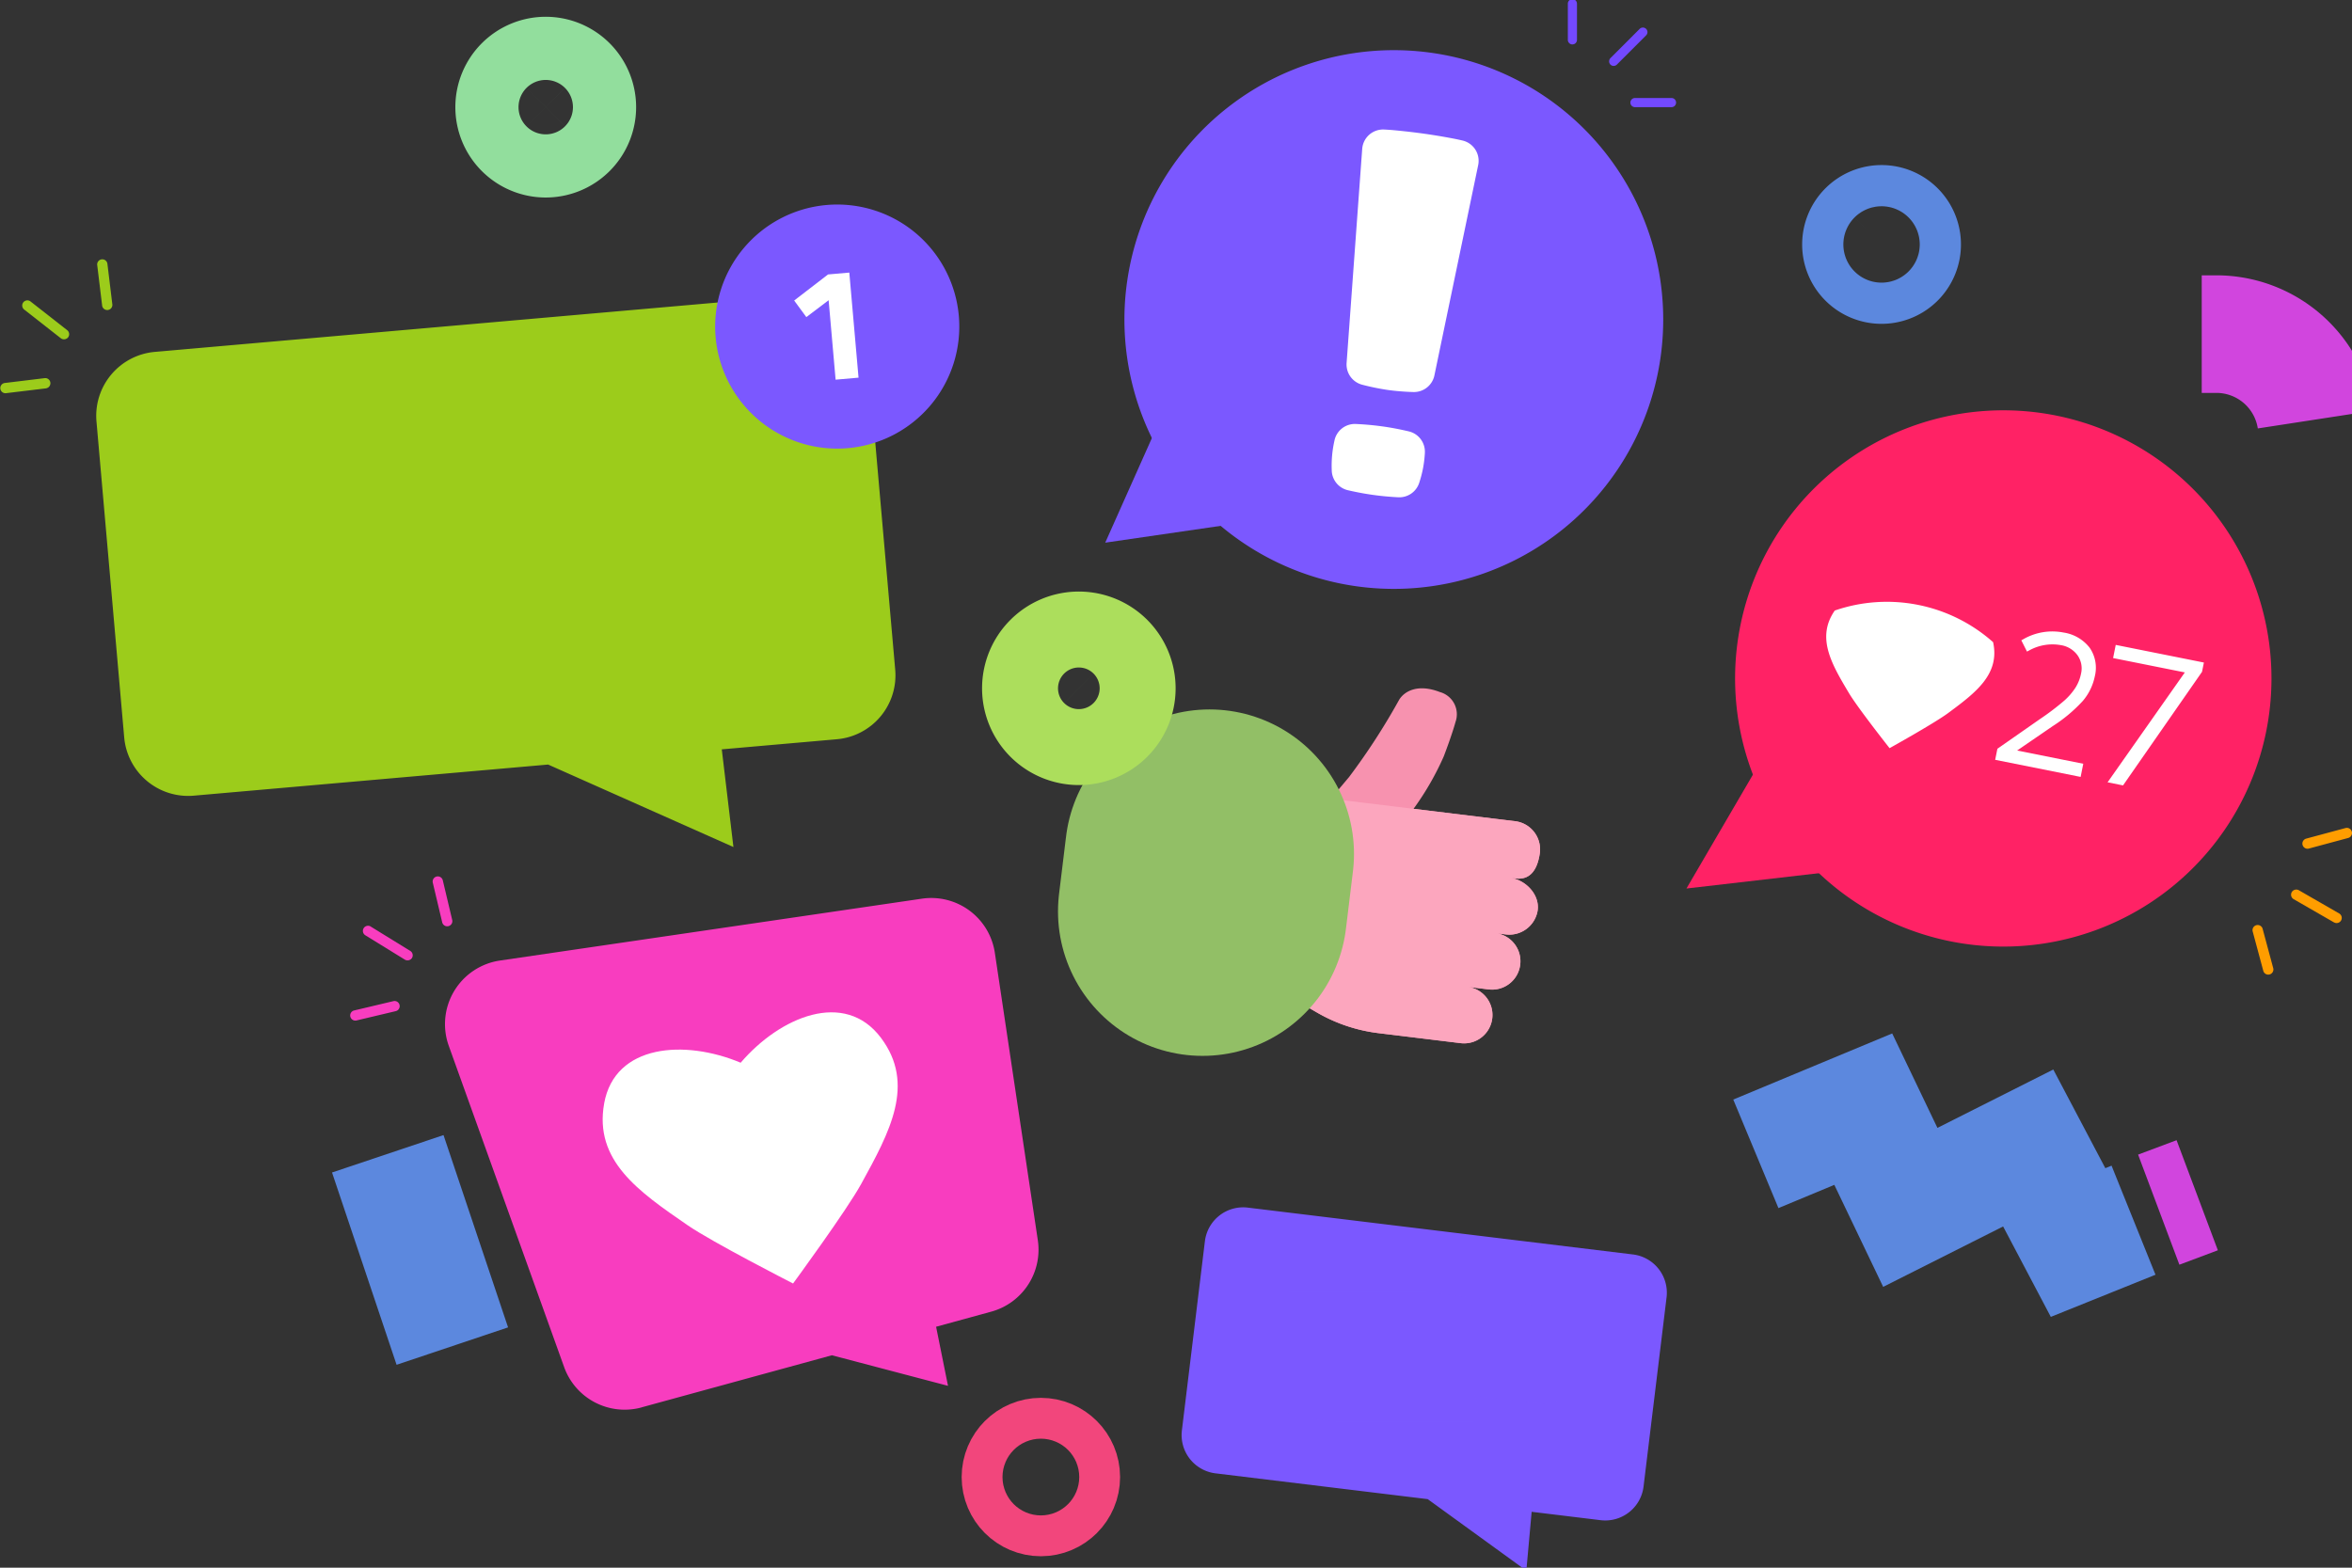 <svg xmlns="http://www.w3.org/2000/svg" xmlns:xlink="http://www.w3.org/1999/xlink" width="300" height="200" viewBox="0 0 300 200">
  <rect x="0" y="0" width="300" height="200" fill="#333333" stroke="none"/>
  <defs>
    <clipPath id="clip-path">
      <rect id="長方形_313540" data-name="長方形 313540" width="300" height="200" transform="translate(48 3224)" fill="none"/>
    </clipPath>
    <clipPath id="clip-path-2">
      <rect id="長方形_313721" data-name="長方形 313721" width="300" height="200.491" fill="none"/>
    </clipPath>
    <clipPath id="clip-path-4">
      <rect id="長方形_313719" data-name="長方形 313719" width="34.984" height="16.551" fill="none"/>
    </clipPath>
  </defs>
  <g id="口コミ" transform="translate(-48 -3224)" clip-path="url(#clip-path)">
    <g id="グループ_572061" data-name="グループ 572061" transform="translate(48 3223.887)">
      <g id="グループ_572060" data-name="グループ 572060" clip-path="url(#clip-path-2)">
        <g id="グループ_572059" data-name="グループ 572059" transform="translate(0 0.001)">
          <g id="グループ_572058" data-name="グループ 572058" clip-path="url(#clip-path-2)">
            <path id="パス_1104826" data-name="パス 1104826" d="M150.209,344.769,105,348.739a8.188,8.188,0,0,1-8.863-7.432L92.6,300.987a8.188,8.188,0,0,1,7.432-8.863l82.046-7.2a8.188,8.188,0,0,1,8.863,7.432l3.54,40.32a8.188,8.188,0,0,1-7.432,8.863l-14.69,1.29,1.485,12.461Z" transform="translate(-80.295 -247.118)" fill="#9ccc1b"/>
            <path id="パス_1104827" data-name="パス 1104827" d="M316.852,424.614l-50.386,4.424a2.474,2.474,0,1,1-.433-4.929l50.386-4.424a2.474,2.474,0,1,1,.433,4.929" transform="translate(-228.804 -364.036)" fill="#c3e85c"/>
            <path id="パス_1104828" data-name="パス 1104828" d="M316.852,424.614l-50.386,4.424a2.474,2.474,0,1,1-.433-4.929l50.386-4.424a2.474,2.474,0,1,1,.433,4.929Z" transform="translate(-228.804 -364.036)" fill="none" stroke="#9ccc1b" stroke-width="10"/>
            <path id="パス_1104829" data-name="パス 1104829" d="M322.8,492.351l-50.386,4.424a2.474,2.474,0,1,1-.433-4.929l50.386-4.424a2.474,2.474,0,0,1,.433,4.93" transform="translate(-233.964 -422.792)" fill="#c3e85c"/>
            <path id="パス_1104830" data-name="パス 1104830" d="M322.8,492.351l-50.386,4.424a2.474,2.474,0,1,1-.433-4.929l50.386-4.424a2.474,2.474,0,0,1,.433,4.93Z" transform="translate(-233.964 -422.792)" fill="none" stroke="#9ccc1b" stroke-width="10"/>
            <path id="パス_1104831" data-name="パス 1104831" d="M309.829,572.62l-31.466,2.763a2.474,2.474,0,0,1-.433-4.93l31.466-2.763a2.474,2.474,0,1,1,.433,4.929" transform="translate(-239.123 -492.419)" fill="#c3e85c"/>
            <path id="パス_1104832" data-name="パス 1104832" d="M309.829,572.62l-31.466,2.763a2.474,2.474,0,0,1-.433-4.93l31.466-2.763a2.474,2.474,0,1,1,.433,4.929Z" transform="translate(-239.123 -492.419)" fill="none" stroke="#9ccc1b" stroke-width="10"/>
            <path id="パス_1104833" data-name="パス 1104833" d="M719.12,211.9a15.569,15.569,0,1,1-16.871-14.148A15.569,15.569,0,0,1,719.12,211.9" transform="translate(-596.821 -171.486)" fill="#7b58ff"/>
            <path id="パス_1104834" data-name="パス 1104834" d="M768.4,263.4l2.712-.238,1.177,13.406-2.924.257-.89-10.136-2.843,2.153-1.552-2.115Z" transform="translate(-662.782 -228.275)" fill="#fff"/>
            <path id="パス_1104835" data-name="パス 1104835" d="M1168.181,1199.845l-27.07-3.292a4.92,4.92,0,0,1-4.285-5.472l2.936-24.143a4.92,4.92,0,0,1,5.472-4.285l49.129,5.976a4.92,4.92,0,0,1,4.285,5.472l-2.937,24.144a4.92,4.92,0,0,1-5.472,4.285l-8.8-1.07-.678,7.51Z" transform="translate(-986.075 -1008.478)" fill="#7b58ff"/>
            <g id="グループ_572057" data-name="グループ 572057" transform="translate(164.328 164.933)" opacity="0.33">
              <g id="グループ_572056" data-name="グループ 572056">
                <g id="グループ_572055" data-name="グループ 572055" clip-path="url(#clip-path-4)">
                  <path id="パス_1104836" data-name="パス 1104836" d="M1282.816,1252.673l-30.171-3.67a1.487,1.487,0,1,1,.359-2.952l30.171,3.67a1.487,1.487,0,1,1-.359,2.952" transform="translate(-1249.764 -1245.776)" fill="#e9e3ff"/>
                  <path id="パス_1104837" data-name="パス 1104837" d="M1282.816,1252.673l-30.171-3.67a1.487,1.487,0,1,1,.359-2.952l30.171,3.67a1.487,1.487,0,1,1-.359,2.952Z" transform="translate(-1249.764 -1245.776)" fill="none" stroke="#7b58ff" stroke-width="4"/>
                  <path id="パス_1104838" data-name="パス 1104838" d="M1277.883,1293.233l-30.171-3.67a1.487,1.487,0,1,1,.359-2.952l30.171,3.67a1.487,1.487,0,0,1-.359,2.952" transform="translate(-1245.485 -1280.958)" fill="#e9e3ff"/>
                  <path id="パス_1104839" data-name="パス 1104839" d="M1277.883,1293.233l-30.171-3.67a1.487,1.487,0,1,1,.359-2.952l30.171,3.67a1.487,1.487,0,0,1-.359,2.952Z" transform="translate(-1245.485 -1280.958)" fill="none" stroke="#7b58ff" stroke-width="4"/>
                  <path id="パス_1104840" data-name="パス 1104840" d="M1261.621,1332.416l-18.842-2.292a1.487,1.487,0,0,1,.359-2.952l18.842,2.292a1.487,1.487,0,1,1-.359,2.952" transform="translate(-1241.206 -1316.142)" fill="#e9e3ff"/>
                  <path id="パス_1104841" data-name="パス 1104841" d="M1261.621,1332.416l-18.842-2.292a1.487,1.487,0,0,1,.359-2.952l18.842,2.292a1.487,1.487,0,1,1-.359,2.952Z" transform="translate(-1241.206 -1316.142)" fill="none" stroke="#7b58ff" stroke-width="4"/>
                </g>
              </g>
            </g>
            <path id="パス_1104842" data-name="パス 1104842" d="M1082.888,400.616l-19.573,2.851,8.15-18.276Z" transform="translate(-922.342 -334.123)" fill="#7b58ff"/>
            <path id="パス_1104843" data-name="パス 1104843" d="M1143.74,63.065a34.362,34.362,0,1,1-48.067-7.17,34.357,34.357,0,0,1,48.067,7.17" transform="translate(-938.338 -42.633)" fill="#7b58ff"/>
            <path id="パス_1104844" data-name="パス 1104844" d="M1287.614,163.333q1.322.185,2.662.477.339.074.688.156a2.665,2.665,0,0,1,2.053,2.74v.022a14.925,14.925,0,0,1-.23,1.919,15.1,15.1,0,0,1-.479,1.848l-.016.049a2.666,2.666,0,0,1-2.677,1.829q-.365-.019-.716-.043-1.277-.089-2.506-.26t-2.481-.438q-.345-.074-.7-.155a2.666,2.666,0,0,1-2.072-2.494c0-.017,0-.034,0-.051a14.364,14.364,0,0,1,.353-3.817l0-.02a2.664,2.664,0,0,1,2.727-2.072q.358.017.7.039,1.367.087,2.691.272m-2.586-35.408a2.672,2.672,0,0,1,2.805-2.469q.7.035,1.377.1,1.928.184,3.632.421t3.566.586q.7.131,1.43.3a2.66,2.66,0,0,1,1.982,3.135l-5.583,26.826a2.662,2.662,0,0,1-2.677,2.122q-.436-.012-.831-.034-1.309-.071-2.464-.234a30.927,30.927,0,0,1-3.227-.662,2.667,2.667,0,0,1-2-2.78Z" transform="translate(-1111.274 -108.821)" fill="#fff"/>
            <path id="パス_1104845" data-name="パス 1104845" d="M1643.716,732.656l-21.222,2.456,10.768-18.451Z" transform="translate(-1407.385 -621.647)" fill="#ff2265"/>
            <path id="パス_1104846" data-name="パス 1104846" d="M1732.11,411.143a34.208,34.208,0,1,1-47.35-9.92,34.208,34.208,0,0,1,47.35,9.92" transform="translate(-1447.954 -343.192)" fill="#ff2265"/>
            <path id="パス_1104847" data-name="パス 1104847" d="M1781.316,587.042l8.436,1.688-.336,1.679-10.9-2.181.282-1.41,5.394-3.764a32.8,32.8,0,0,0,3.143-2.384,8.162,8.162,0,0,0,1.427-1.654,5.26,5.26,0,0,0,.7-1.764,2.909,2.909,0,0,0-.439-2.356,3.239,3.239,0,0,0-2.136-1.3,6.1,6.1,0,0,0-4.04.681l-.274.141-.723-1.436.258-.142a7.4,7.4,0,0,1,5.124-.851,5.178,5.178,0,0,1,3.34,1.946,4.5,4.5,0,0,1,.651,3.648,7,7,0,0,1-1.524,3.127,19.216,19.216,0,0,1-3.839,3.217Zm12.577-13.475-.336,1.679,9.15,1.831-9.854,14.02,1.972.395L1804.9,577l.237-1.183Zm-15.636-.343a20.4,20.4,0,0,0-20.2-4.042c-2.4,3.448-.407,6.825,1.809,10.537,1.124,1.882,5.091,6.91,5.179,7.022v0h0v0c.125-.069,5.721-3.183,7.483-4.488,3.474-2.573,6.616-4.921,5.725-9.029" transform="translate(-1524.029 -491.181)" fill="#fff"/>
            <path id="パス_1104848" data-name="パス 1104848" d="M453.147,929.894l24.268-6.644,14.811,3.9-1.519-7.537,7.026-1.924a8.2,8.2,0,0,0,5.948-9.127L498.2,871.9a8.2,8.2,0,0,0-9.3-6.9l-53.818,7.892a8.2,8.2,0,0,0-6.531,10.89l14.713,40.977a8.2,8.2,0,0,0,9.889,5.141" transform="translate(-371.307 -750.238)" fill="#f83dbf"/>
            <path id="パス_1104849" data-name="パス 1104849" d="M579.979,986.605h0c1.368-7.586,10.306-8.176,17.414-5.194,5.011-5.857,13.262-9.345,17.891-3.181,4.447,5.92,1.143,11.99-2.528,18.662-1.861,3.384-8.531,12.482-8.68,12.685v0h0l0,0v0c-.224-.114-10.27-5.247-13.453-7.435-6.276-4.313-11.954-8.251-10.641-15.538" transform="translate(-502.92 -845.721)" fill="#fff"/>
            <path id="パス_1104850" data-name="パス 1104850" d="M350.059,891.774l5.055,3.116a.658.658,0,0,1,.214.9.673.673,0,0,1-.9.214l-5.055-3.117a.656.656,0,0,1,.688-1.117" transform="translate(-302.781 -773.46)" fill="#f83dbf"/>
            <path id="パス_1104851" data-name="パス 1104851" d="M417.455,849.933l-1.2-5.054a.656.656,0,0,1,1.277-.3l1.2,5.054a.656.656,0,1,1-1.277.3" transform="translate(-361.054 -732.166)" fill="#f83dbf"/>
            <path id="パス_1104852" data-name="パス 1104852" d="M342.566,965.325l-5.055,1.2a.656.656,0,0,1-.3-1.276l5.055-1.2a.656.656,0,0,1,.3,1.276" transform="translate(-292.064 -836.221)" fill="#f83dbf"/>
            <path id="パス_1104853" data-name="パス 1104853" d="M1110.617,704.008l.9.522a20.6,20.6,0,0,0,7.874,2.647l10.535,1.284a3.619,3.619,0,0,0,.876-7.184l2.632.321a3.618,3.618,0,0,0,1.115-7.146l1.054.129a3.668,3.668,0,0,0,4.091-3.044c.3-2.023-1.532-3.94-3.549-4.186l.712.093c1.96.239,2.816-1.217,3.109-3.17a3.624,3.624,0,0,0-3.146-4.137l-1.595-.194-11.361-1.385a36.1,36.1,0,0,0,3.854-6.691c1.123-2.954,1.494-4.377,1.494-4.377a2.94,2.94,0,0,0-1.987-3.829c-3-1.158-4.649.041-5.215,1.017a84.4,84.4,0,0,1-6.363,9.814c-2.523,3.034-7.23,8.434-7.688,8.378l-17.674-2.154-2.5,20.505,16.212,1.976Z" transform="translate(-943.564 -575.26)" fill="#f792af"/>
            <path id="パス_1104854" data-name="パス 1104854" d="M1139.687,783.686c.3-2.023-1.532-3.94-3.549-4.186l.712.093c1.96.239,2.816-1.217,3.109-3.17a3.624,3.624,0,0,0-3.146-4.137l-1.595-.194-3.106-.379-8.255-1.006-10.573-1.289c-2.37,2.744-4.995,5.642-5.331,5.6l-17.675-2.154-2.5,20.505,16.212,1.976,6.624.812.9.522a20.591,20.591,0,0,0,7.874,2.647l10.535,1.284a3.619,3.619,0,0,0,.876-7.184l2.632.321a3.618,3.618,0,0,0,1.115-7.146l1.054.129a3.667,3.667,0,0,0,4.091-3.044" transform="translate(-943.563 -667.41)" fill="#fca6be"/>
            <path id="パス_1104855" data-name="パス 1104855" d="M1092.572,800.656l-13.952-1.685,3.119-25.588,13.952,1.685a1.91,1.91,0,0,1,1.665,2.127l-2.656,21.8a1.91,1.91,0,0,1-2.127,1.665" transform="translate(-935.617 -670.849)" fill="#72a640"/>
            <line id="線_53040" data-name="線 53040" x1="0.894" y2="7.337" transform="translate(153.379 109.049)" fill="#72a640"/>
            <line id="線_53041" data-name="線 53041" x1="0.894" y2="7.337" transform="translate(153.379 109.049)" fill="none" stroke="#92bf66" stroke-linecap="round" stroke-width="36.861"/>
            <path id="パス_1104856" data-name="パス 1104856" d="M22.44,290.029l4.675,3.662a.658.658,0,0,1,.112.921.673.673,0,0,1-.921.112l-4.675-3.662a.656.656,0,0,1,.809-1.033" transform="translate(-18.545 -251.457)" fill="#9ccc1b"/>
            <path id="パス_1104857" data-name="パス 1104857" d="M94.089,255.985l-.626-5.157a.656.656,0,0,1,1.3-.158l.626,5.157a.656.656,0,1,1-1.3.158" transform="translate(-81.067 -216.937)" fill="#9ccc1b"/>
            <path id="パス_1104858" data-name="パス 1104858" d="M5.892,365.978.734,366.6a.656.656,0,0,1-.158-1.3l5.157-.626a.656.656,0,0,1,.158,1.3" transform="translate(0 -316.324)" fill="#9ccc1b"/>
            <path id="パス_1104859" data-name="パス 1104859" d="M1552.815,28.362l-3.729,3.729a.584.584,0,0,1-.824,0,.6.6,0,0,1,0-.824l3.729-3.729a.582.582,0,0,1,.824.824" transform="translate(-1342.851 -23.74)" fill="#7349ff"/>
            <path id="パス_1104860" data-name="パス 1104860" d="M1569.331,95.174h4.613a.583.583,0,1,1,0,1.165h-4.613a.583.583,0,1,1,0-1.165" transform="translate(-1360.765 -82.557)" fill="#7349ff"/>
            <path id="パス_1104861" data-name="パス 1104861" d="M1508.376,5.2V.587a.582.582,0,1,1,1.165,0V5.2a.582.582,0,0,1-1.165,0" transform="translate(-1308.397 -0.004)" fill="#7349ff"/>
            <path id="パス_1104862" data-name="パス 1104862" d="M2209.656,861.071l-5.146-2.963a.658.658,0,0,1-.241-.9.673.673,0,0,1,.9-.241l5.147,2.964a.656.656,0,0,1-.655,1.137" transform="translate(-1911.952 -743.283)" fill="#ff9d00"/>
            <path id="パス_1104863" data-name="パス 1104863" d="M2168.381,891.451l1.35,5.016a.656.656,0,1,1-1.267.341l-1.35-5.016a.656.656,0,1,1,1.267-.341" transform="translate(-1879.78 -772.843)" fill="#ff9d00"/>
            <path id="パス_1104864" data-name="パス 1104864" d="M2215.551,798.839l5.017-1.35a.656.656,0,0,1,.341,1.267l-5.016,1.35a.656.656,0,0,1-.341-1.267" transform="translate(-1921.394 -691.739)" fill="#ff9d00"/>
            <path id="パス_1104865" data-name="パス 1104865" d="M1689.263,1073.8l13.7-5.7,6,12.532,15.039-7.577,6.36,12.061,7.073-2.849" transform="translate(-1465.302 -926.487)" fill="none" stroke="#5c88de" stroke-width="15"/>
            <line id="線_53042" data-name="線 53042" y1="1.84" x2="4.907" transform="translate(275.35 152.596)" fill="none" stroke="#d145de" stroke-width="15"/>
            <path id="パス_1104866" data-name="パス 1104866" d="M1011.084,631.495a4.844,4.844,0,1,1-4.844-4.844A4.843,4.843,0,0,1,1011.084,631.495Z" transform="translate(-868.633 -543.571)" fill="none" stroke="#acde5c" stroke-width="15"/>
            <path id="パス_1104867" data-name="パス 1104867" d="M1795.631,218.884a2.628,2.628,0,1,1-2.628-2.628A2.628,2.628,0,0,1,1795.631,218.884Z" transform="translate(-1553.009 -187.586)" fill="none" stroke="#5c88de" stroke-width="15"/>
            <path id="パス_1104868" data-name="パス 1104868" d="M502.7,77.6a4.029,4.029,0,1,1-4.029-4.029A4.029,4.029,0,0,1,502.7,77.6Z" transform="translate(-429.062 -63.819)" fill="none" stroke="#92de9d" stroke-width="15"/>
            <circle id="楕円形_67387" data-name="楕円形 67387" cx="2.605" cy="2.605" r="2.605" transform="translate(130.159 185.943)" fill="none" stroke="#f2467c" stroke-width="15"/>
            <line id="線_53043" data-name="線 53043" x1="8.234" y1="24.533" transform="translate(49.461 147.308)" fill="none" stroke="#5c88de" stroke-width="15"/>
            <path id="パス_1104869" data-name="パス 1104869" d="M2118.232,322.355h1.865a12.845,12.845,0,0,1,12.7,10.892" transform="translate(-1837.399 -279.618)" fill="none" stroke="#d145de" stroke-width="15"/>
          </g>
        </g>
      </g>
    </g>
  </g>
</svg>
